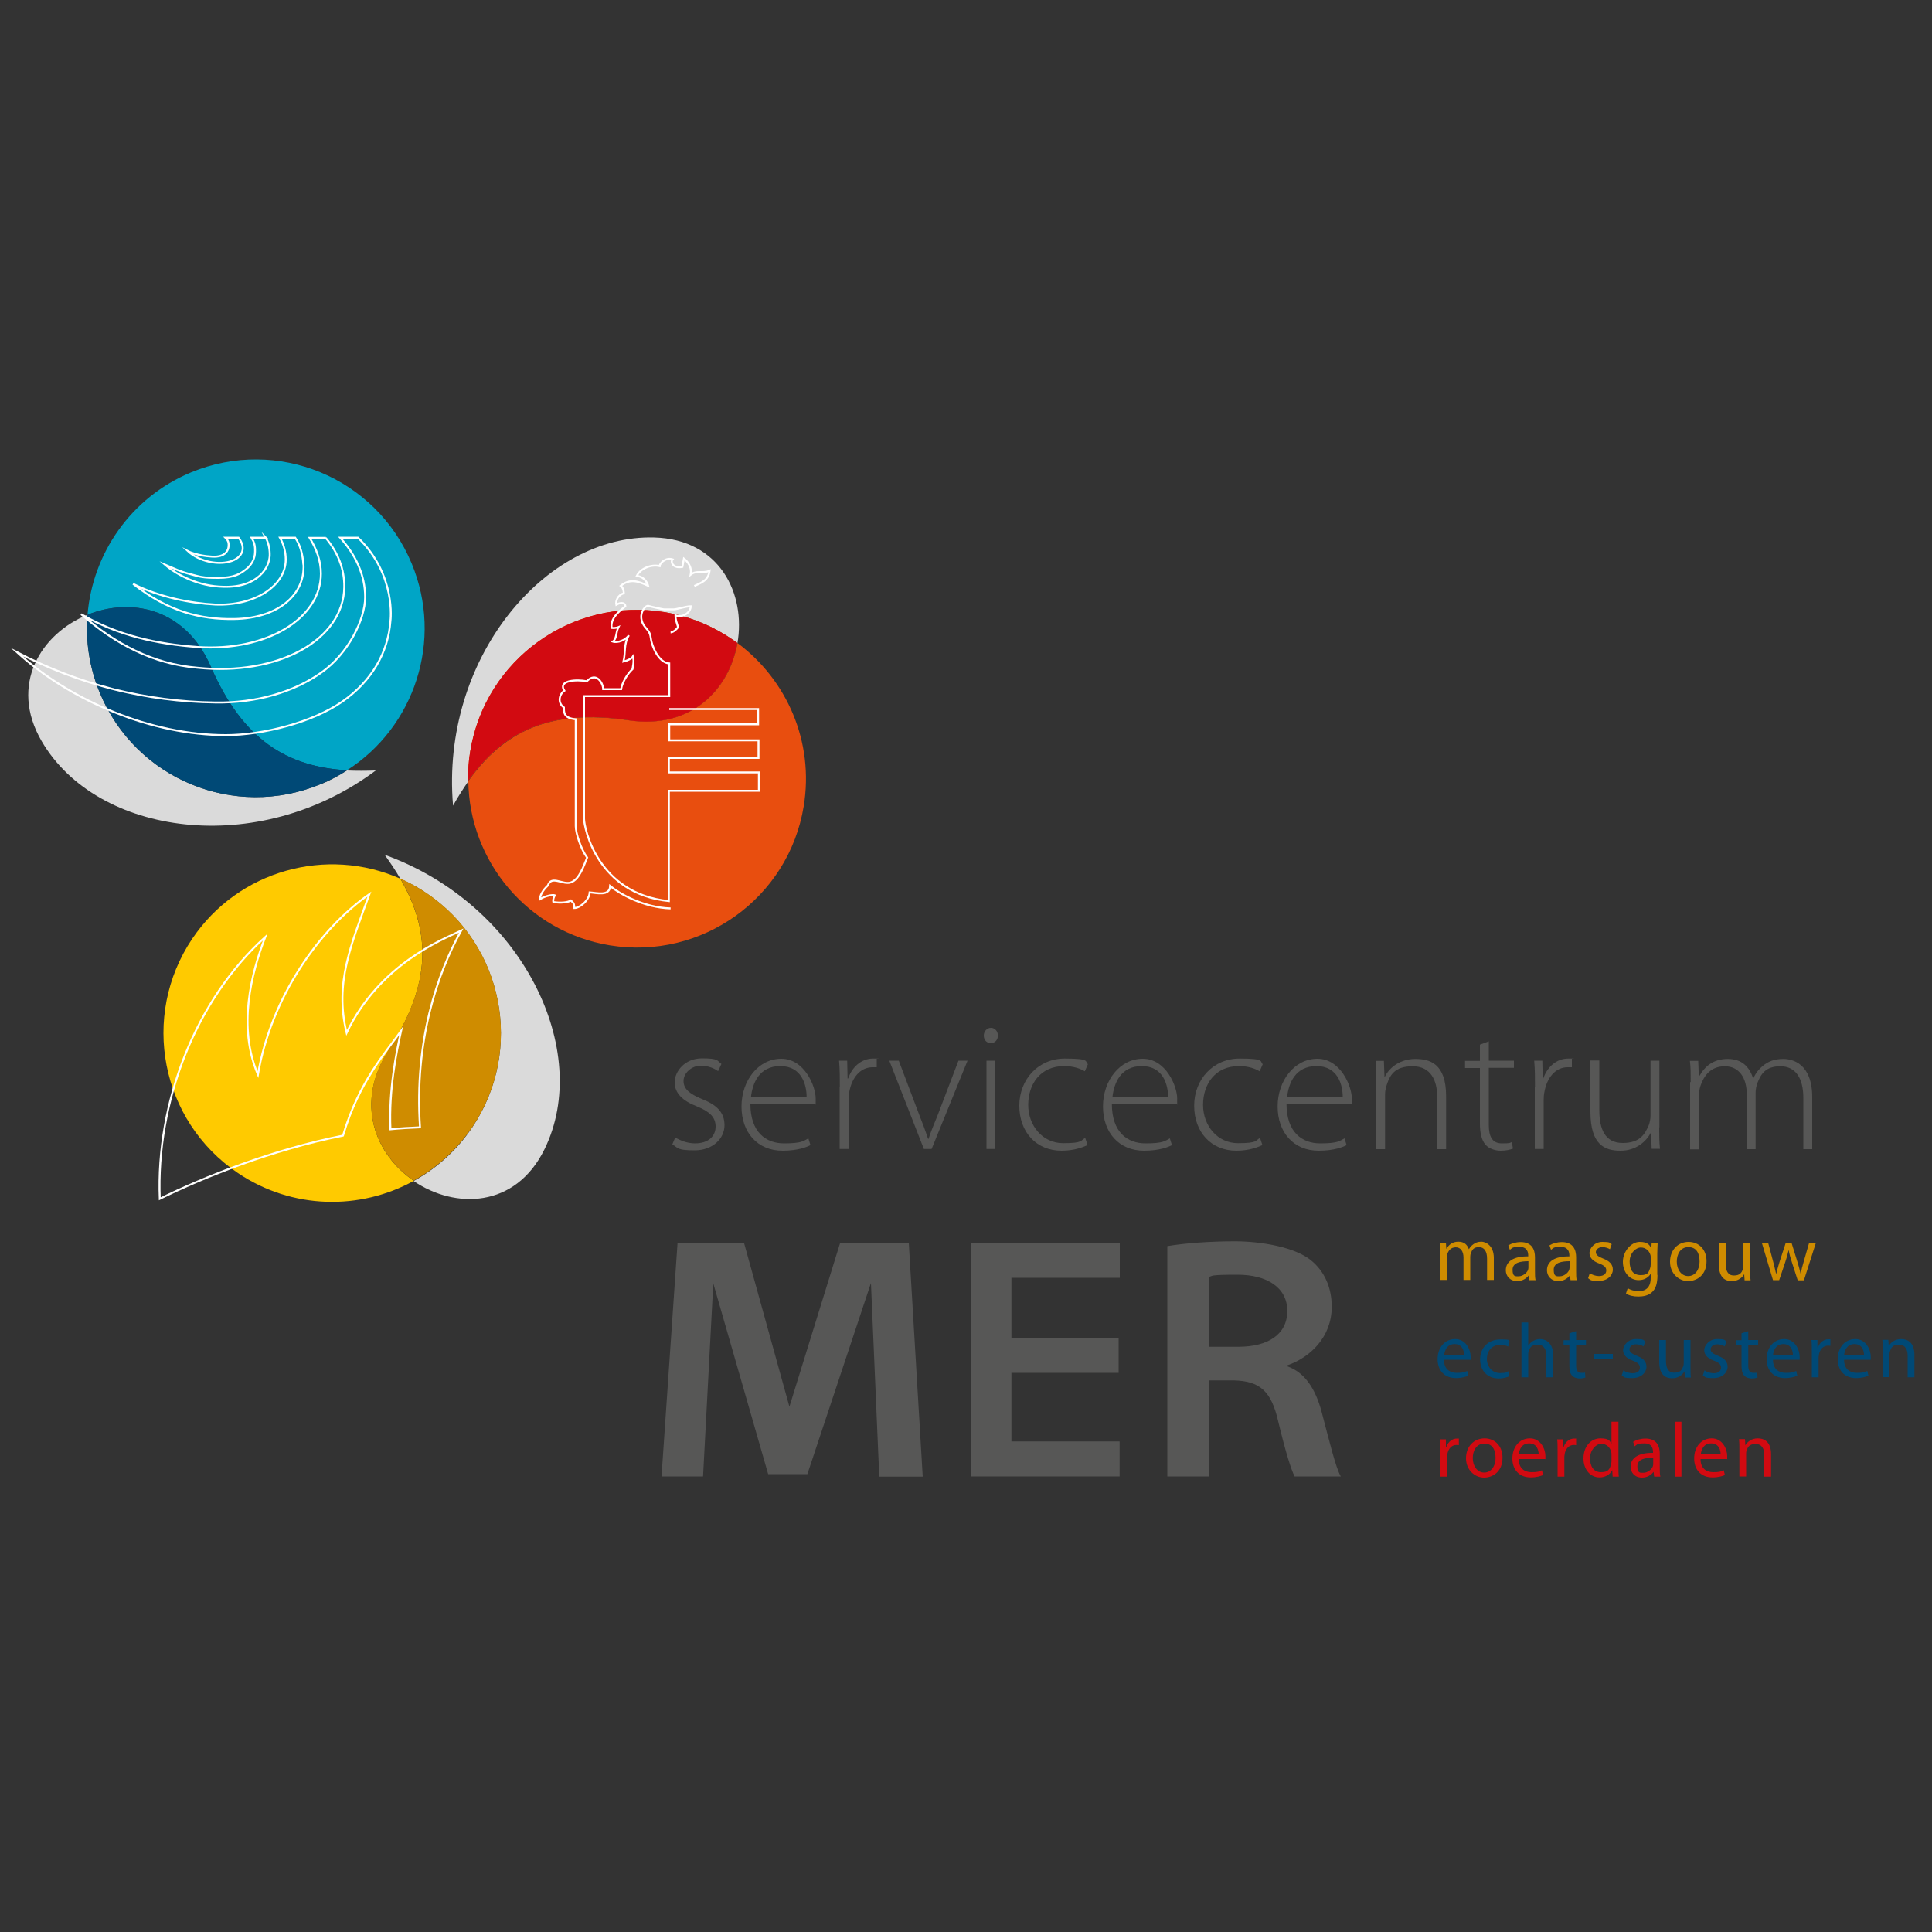 <?xml version="1.0" encoding="UTF-8"?>
<svg id="Layer_1" xmlns="http://www.w3.org/2000/svg" version="1.1" viewBox="0 0 1000 1000">
  <rect x="0" y="0" width="1000" height="1000" fill="#333333" stroke="none"/>
  <defs>
    <style>
      .st0 {
        fill: #00a5c6;
      }

      .st0, .st1, .st2, .st3, .st4, .st5, .st6, .st7 {
        isolation: isolate;
      }

      .st0, .st1, .st3, .st4, .st5, .st6, .st7 {
        mix-blend-mode: multiply;
      }

      .st8 {
        fill: none;
        stroke: #fff;
        stroke-miterlimit: 10;
      }

      .st9, .st1 {
        fill: #004976;
      }

      .st3, .st10 {
        fill: #cf8c00;
      }

      .st11, .st7 {
        fill: #d20a11;
      }

      .st12 {
        fill: #575756;
      }

      .st4 {
        fill: #ffca00;
      }

      .st5 {
        fill: #dadada;
      }

      .st6 {
        fill: #e84e0f;
      }
    </style>
  </defs>
  <g class="st2">
    <g id="uuid-7555fb86-b8d3-4eba-aac6-10ece0159a77">
      <path class="st5" d="M343.9,316.9c14.2,2.3,27,8,37.8,16,4.4-25.5-9.1-53.8-43.1-54.7-56.8-1.6-110.6,63.1-104.1,138.8,2.5-4.5,5.2-8.7,7.9-12.6,0-5.1.3-10.2,1.1-15.4,7.8-47.6,52.8-79.9,100.4-72h0Z"/>
      <path class="st6" d="M381.7,332.8c-4.1,23.6-23.5,44.9-56.4,40-41.2-6.1-64.9,6.2-82.9,31.5.5,41.5,30.7,78,73.2,85,47.6,7.8,92.6-24.4,100.4-72,5.5-33.4-8.8-65.5-34.2-84.4h0Z"/>
      <path class="st6" d="M325.2,372.8c32.9,4.9,52.4-16.4,56.4-40-10.8-8-23.6-13.6-37.8-16-47.6-7.8-92.6,24.4-100.4,72-.9,5.2-1.2,10.3-1.1,15.4,17.9-25.3,41.7-37.6,82.9-31.5h0Z"/>
      <path class="st7" d="M325.2,372.8c32.9,4.9,52.4-16.4,56.4-40-10.8-8-23.6-13.6-37.8-16-47.6-7.8-92.6,24.4-100.4,72-.9,5.2-1.2,10.3-1.1,15.4,17.9-25.3,41.7-37.6,82.9-31.5h0Z"/>
      <path class="st5" d="M199,442.3c3,4.2,5.8,8.3,8.2,12.5,4.6,2.1,9.2,4.5,13.5,7.5,40,26.9,50.6,81.2,23.7,121.3-8,11.9-18.5,21.2-30.3,27.7,21.4,14.6,52.7,14.1,67.7-16.4,25.1-50.9-11.3-126.8-82.8-152.5h0Z"/>
      <path class="st4" d="M201.3,543.2c22.7-34.9,21.4-61.6,5.9-88.4-38-16.8-83.7-4.5-107.7,31.1-26.9,40-16.4,94.3,23.7,121.3,28.1,18.9,63.2,19.3,91,4-19.8-13.5-31-40.1-12.8-68h0Z"/>
      <path class="st3" d="M244.4,583.5c26.9-40,16.4-94.3-23.7-121.3-4.4-2.9-8.9-5.4-13.5-7.5,15.5,26.8,16.8,53.5-5.9,88.4-18.1,27.9-6.9,54.4,12.8,68,11.8-6.5,22.2-15.8,30.3-27.7h0Z"/>
      <path class="st5" d="M165.9,405.9c-44.6,18.5-95.7-2.6-114.2-47.2-5.5-13.3-7.5-27.1-6.4-40.5-24,9.7-40.8,36.2-23.7,65.5,28.6,49,112,60.6,172.9,15.1-5.2.2-10.1.2-14.9,0-4.3,2.7-8.8,5.2-13.7,7.2h0Z"/>
      <path class="st0" d="M109.1,345c16.6,38.2,39.6,51.9,70.5,53.7,35-22.4,50-67.3,33.5-107-18.5-44.6-69.6-65.7-114.2-47.2-31.3,13-51,42.1-53.6,73.7,22.2-9,50.5-3.7,63.8,26.8Z"/>
      <path class="st1" d="M165.9,405.9c4.9-2,9.4-4.4,13.7-7.2-30.9-1.9-53.9-15.5-70.5-53.7-13.2-30.5-41.6-35.8-63.8-26.8-1.1,13.4.9,27.3,6.4,40.5,18.5,44.6,69.6,65.7,114.2,47.2Z"/>
      <path class="st8" d="M177.6,587.6c8.2-27.8,22.4-43.3,30-54-2.5,11.4-6.4,30.4-5.5,50.9,5.1-.5,10.2-.8,15.3-1-3-44.6,8.9-79.5,21.3-101.8-10,4.7-42.4,17.5-59.3,52.9-6.3-25.8,2.3-45.5,11.8-71.8-25.8,17.9-50.9,53.4-57.7,93.4-10.5-24.4-3.6-52.2,3.8-71.2-36.2,32.6-56.6,85.8-54.6,135.5,22.7-11.2,58.4-25.5,94.8-32.7h0Z"/>
      <g>
        <path class="st8" d="M123.4,278.3h-6.7c.9.9,1.5,1.9,1.6,3,.4,3.7-1.8,7.2-8.5,6.8-7.8-.4-12.5-2.8-12.5-2.8,2.7,2.5,6.6,4.5,11.2,5.5,8.8,1.8,16.4-1,17.1-6.4.2-2-.6-4.1-2.1-6.1h0Z"/>
        <path class="st8" d="M137.6,278.3h-7.4c1.4,2.4,1.9,4,1.8,7.3,0,3.5-1.8,6.9-4.7,9.1-2.8,2.2-6,4.4-14.4,4.4s-9.3-.6-14.3-1.9c-5.5-1.4-7.6-2.6-13.3-5,3.6,3.1,8.1,5.8,13.2,7.9s10.9,3.5,17.1,3.6c9.2.3,15.2-2.4,18.9-5.8,3.7-3.4,4.9-7.3,5.1-10.2.1-2.9-.4-6.4-2.1-9.5h0Z"/>
        <path class="st8" d="M185.2,278.3h-9.1c8.1,9,12.9,19.4,12.9,30.8s-8.7,29.3-22.8,39.1c-14,9.9-33.5,15.8-54.8,15.4-17.6-.2-35.2-2.5-52.4-6.8-17.2-4.4-34.1-10.8-50.2-19.2h0c14.1,12.8,31.6,23.5,50.3,31,18.7,7.6,38.7,11.9,57.8,11.9s44.8-6.6,60.2-17.3c15.4-10.7,23.8-25.5,25-41.8,0,0,3.2-23.8-16.8-43.1Z"/>
        <path class="st8" d="M168.7,278.4h-8.4c3.5,5.7,5.8,11.9,5.8,18.5,0,23.4-28.5,40.4-63.7,38-21-1.5-41.4-5.9-60.4-17,17.6,15.4,37.3,25.8,60,27.7,41.8,4.4,75.9-14.3,76.2-41.8.1-9.2-3.2-17.8-9.6-25.4h0Z"/>
        <path class="st8" d="M157,292c-.3-4.9-1.5-9.7-4.2-13.7h-7.9c2,3.5,3,7.4,3,11.3,0,13.8-16.4,24.2-36.6,23.3-12-.6-28.7-3.7-42.4-10.7,18.2,14.3,34.7,18.5,52.3,18.2,22-.3,36.7-12,35.9-28.3h0Z"/>
      </g>
      <g>
        <path class="st8" d="M359.4,303.3c3.1-1.6,7.1-2.4,7.9-7.9-3.5,1.6-6.9-.4-9.8,2,1-5.1-3.5-8.3-3.5-8.3l-.8,4.3c-4.7,1-6.3-2.4-5.1-3.9-3.9-1.2-6.7,2.4-6.7,3.5-4.1-1-9.8,1-11.8,5.1,4.7.4,5.9,5.1,5.9,5.1-5.1-2.4-9.5-3.9-14.2,0,1.6,1.2,1.6,3.9,1.6,3.9-3.1.8-4.3,3.9-3.9,5.9,2.7-1.6,4.7-.8,4.7.8-3.5,2.7-7.9,6.5-7.1,11.2,2.2.2,3.5-.4,3.5-.4-1.4,2.9-.8,5.9-2.9,7.5,2.5.8,6.7-.8,8.3-3.3-2.8,4.7-1.6,8.9-2.8,13.6,2.6-.6,4.5-1.8,4.9-2.6.8,2.7-.2,5.5-.2,6.5-2.7,2.4-5.5,7.3-5.9,10.4h-9.3c0-2.9-3.4-9.3-8.5-4.1-5.1-1-15.1-.6-11.6,4.9-2.4,1.6-3.9,6.1-.2,8.7,0,2.5-.2,5.5,6.1,6.1v55.3c0,3.7,2.7,12,5.9,16.3-2,4.9-4.1,11.2-8.3,12.8-4.1,1.6-10.2-3.9-12,1.6-2.9,2.7-4.1,5.3-4.1,7.1,2.9-1.8,6.7-2.4,7.7-2-1.2,2-.8,3.5-.8,3.5,3.9.6,7.5.2,9.1-.8,1.6,1.6,1.6,1.4,1.8,3.9,2.7,0,7.7-3.9,7.9-8.1,3.5.2,10.4,2.2,10.6-3.3,4.7,3.9,17.3,11.2,31.3,11.6"/>
        <path class="st8" d="M346.4,367h46v7.9h-46v8.3h46.2v9.1h-46.4v7.5h46.6v9.5h-46.6v57.1c-36.8-3.7-43.9-37.6-43.9-42.7v-63.4h44.1v-16.9c-5.5-.4-9.1-8.9-9.6-13.4s-3.7-4.7-4.7-9.1c-1-4.3,2.2-7.7,3.5-7.3s7.5,1.8,8.1,1.8h5.1c1.4,0,6.3-1.6,8.7-1.6.2,2.4-3.3,6.3-7.9,4.7,0,3.1,1.6,5.7,1.2,6.3-.4.6-2.2,2.5-3.7,2.5"/>
      </g>
      <g>
        <path class="st12" d="M349.4,588.7c2.5,1.5,6.2,3.1,10.3,3.1,7.2,0,10.7-3.9,10.7-8.7s-3-7.7-9.6-10.4c-7.5-2.9-11.6-6.9-11.6-12.5s5.2-12.4,14.1-12.4,7.8,1.2,10.1,2.9l-1.7,3.7c-1.6-1.1-4.6-2.8-9.1-2.8s-8.8,3.7-8.8,7.9,3.2,6.7,9.4,9.3c7.4,2.9,11.8,6.7,11.8,13.6s-6.1,13-15.4,13-8.5-1.2-11.6-3.1l1.6-3.8h0Z"/>
        <path class="st12" d="M388.4,571.4c0,14.6,8,20.4,17.4,20.4s10.1-1.3,12.6-2.6l1.1,3.5c-1.7.9-6.4,2.9-14.4,2.9-13.1,0-21.3-9.5-21.3-22.9s8.7-24.7,20.6-24.7,17.8,14.1,17.8,20.6,0,1.9-.2,2.7h-33.7ZM417.5,567.8c0-6.4-2.6-16-13.6-16s-14.4,8.9-15.2,16h28.8Z"/>
        <path class="st12" d="M434.7,562.7c0-4.6,0-9.2-.4-13.7h4.2l.2,9.2h.3c2-5.8,6.7-10.3,12.9-10.3s1.3,0,1.9.2v4.3c-.7,0-1.3,0-2.2,0-6.3,0-10.7,5.4-12,12.7-.3,1.3-.4,2.9-.4,4.4v25.2h-4.6v-32h0Z"/>
        <path class="st12" d="M465.2,549l10.7,28.3c1.8,4.5,3.2,8.3,4.5,12.2h.2c1.2-3.8,2.9-7.8,4.7-12.2l10.8-28.3h4.7l-18.6,45.7h-4l-17.9-45.7h4.9Z"/>
        <path class="st12" d="M512.7,539.9c-2.1,0-3.5-1.8-3.5-3.9s1.6-4,3.7-4,3.6,1.8,3.6,4-1.4,3.9-3.7,3.9h0ZM510.6,594.7v-45.7h4.6v45.7h-4.6Z"/>
        <path class="st12" d="M562.9,592.7c-2,.9-6.7,2.9-13.4,2.9-13.1,0-21.9-9.6-21.9-23.3s9.9-24.4,23.5-24.4,10.3,1.6,12,2.9l-1.6,3.7c-2.2-1.3-5.7-2.7-10.7-2.7-12.3,0-18.6,9.3-18.6,20.1s7.5,19.8,18.1,19.8,8.9-1.5,11.4-2.7l1.2,3.6h0Z"/>
        <path class="st12" d="M575.5,571.4c0,14.6,8,20.4,17.4,20.4s10.1-1.3,12.6-2.6l1.1,3.5c-1.7.9-6.4,2.9-14.4,2.9-13.1,0-21.3-9.5-21.3-22.9s8.7-24.7,20.6-24.7,17.8,14.1,17.8,20.6,0,1.9-.2,2.7h-33.7ZM604.6,567.8c0-6.4-2.6-16-13.6-16s-14.4,8.9-15.2,16h28.8Z"/>
        <path class="st12" d="M653.4,592.7c-2,.9-6.7,2.9-13.4,2.9-13.1,0-21.9-9.6-21.9-23.3s9.9-24.4,23.5-24.4,10.3,1.6,12,2.9l-1.6,3.7c-2.2-1.3-5.7-2.7-10.7-2.7-12.3,0-18.6,9.3-18.6,20.1s7.5,19.8,18.1,19.8,8.9-1.5,11.4-2.7l1.2,3.6h0Z"/>
        <path class="st12" d="M665.9,571.4c0,14.6,8,20.4,17.4,20.4s10.1-1.3,12.6-2.6l1.1,3.5c-1.7.9-6.4,2.9-14.4,2.9-13.1,0-21.3-9.5-21.3-22.9s8.7-24.7,20.6-24.7,17.8,14.1,17.8,20.6,0,1.9-.2,2.7h-33.7ZM695,567.8c0-6.4-2.6-16-13.6-16s-14.4,8.9-15.2,16h28.8Z"/>
        <path class="st12" d="M712.4,560c0-4.2,0-7.3-.4-10.9h4.3l.3,8.2h.2c2.5-5.1,8.3-9.2,15.7-9.2s16,2.2,16,19.3v27.4h-4.6v-27c0-8.4-3.2-15.9-12.7-15.9s-11.9,4.6-13.7,10.5c-.3,1.1-.6,2.6-.6,4v28.4h-4.6v-34.7h0Z"/>
        <path class="st12" d="M770.6,538.9v10.1h13v3.7h-13v29.7c0,5.8,1.8,9.4,6.7,9.4s4.1-.3,5.2-.7l.6,3.4c-1.5.6-3.6,1.1-6.4,1.1s-6.1-1.1-7.8-3.1c-2.1-2.4-2.9-6.3-2.9-10.9v-28.8h-7.7v-3.7h7.7v-8.4l4.6-1.7h0Z"/>
        <path class="st12" d="M794.5,562.7c0-4.6,0-9.2-.4-13.7h4.2l.2,9.2h.3c2-5.8,6.7-10.3,12.9-10.3s1.3,0,1.9.2v4.3c-.7,0-1.3,0-2.2,0-6.3,0-10.7,5.4-12,12.7-.3,1.3-.4,2.9-.4,4.4v25.2h-4.6v-32h0Z"/>
        <path class="st12" d="M858.8,583.5c0,4,0,7.6.4,11.1h-4.3l-.3-8.2h-.2c-2.3,4.3-7.5,9.2-15.6,9.2s-15.6-2.9-15.6-20.2v-26.5h4.6v25.7c0,9.9,3,17,12.1,17s11.5-4.7,13.5-9.2c.5-1.4.9-3.2.9-5v-28.4h4.6v34.5h0Z"/>
        <path class="st12" d="M875.1,560c0-4.2,0-7.3-.4-10.9h4.3l.3,8h.2c2.9-5.2,7.3-9,14.8-9s11.1,4.2,13.1,9.9h.2c1.2-2.7,2.9-4.7,4.7-6.2,2.9-2.4,6-3.7,10.8-3.7s14.9,2.5,14.9,19.8v26.9h-4.6v-26.5c0-10.3-4-16.4-11.9-16.4s-10.2,4.3-12,9c-.4,1.3-.8,2.9-.8,4.6v29.3h-4.6v-28.6c0-8.2-3.9-14.3-11.3-14.3s-10.9,4.9-12.7,10.3c-.4,1.3-.7,2.9-.7,4.5v28.2h-4.6v-34.7h0Z"/>
      </g>
      <g>
        <path class="st12" d="M579,710.6h-55.5v35.5h56v18.1h-76.7v-120.9h76.8v18.1h-56.1v31.2h55.5v17.9h0Z"/>
        <path class="st12" d="M604.2,645c8.7-1.5,21.7-2.5,35-2.5s30.7,2.9,39.2,9.7c7,5.6,10.9,14,10.9,24.2,0,15.6-11.1,26.2-23,30.3v.5c9.1,3.2,14.5,11.6,17.7,23.3,4,15.1,7.3,29.1,10,33.7h-23.9c-1.9-3.6-4.9-13.5-8.5-28.5-3.6-15.8-9.6-20.8-22.8-21.2h-13.2v49.7h-21.4v-119.3h0ZM625.6,697.1h15.3c15.6,0,25.4-6.5,25.4-18.6s-10.6-18.7-25.7-18.7-12.7.6-15,1.2v36.1Z"/>
        <polygon class="st12" points="342.4 764.2 363.9 764.2 369.2 664.3 397.6 763 417.9 763 450.8 664.1 455.1 764.3 477.6 764.3 470.4 643.5 434.8 643.5 408.6 728.1 385.1 643.3 350.7 643.3 342.4 764.2"/>
      </g>
      <g>
        <path class="st10" d="M745.5,648.5c0-2,0-3.6-.2-5.3h3.1l.2,3.1h.1c1.1-1.8,2.9-3.6,6.1-3.6s4.6,1.6,5.5,3.9h0c.6-1.1,1.4-1.9,2.2-2.5,1.2-.9,2.4-1.4,4.3-1.4s6.4,1.7,6.4,8.4v11.4h-3.5v-11c0-3.7-1.4-6-4.2-6s-3.6,1.5-4.2,3.2c-.2.5-.3,1.1-.3,1.8v12h-3.5v-11.6c0-3.1-1.4-5.3-4-5.3s-3.8,1.8-4.4,3.5c-.2.5-.3,1.1-.3,1.7v11.7h-3.5v-14.1h0Z"/>
        <path class="st10" d="M794.5,658c0,1.7,0,3.3.3,4.6h-3.2l-.3-2.4h-.1c-1.1,1.5-3.2,2.9-5.9,2.9-3.9,0-5.9-2.8-5.9-5.6,0-4.7,4.2-7.3,11.6-7.2v-.4c0-1.6-.4-4.5-4.4-4.5s-3.7.5-5.1,1.5l-.8-2.3c1.6-1,3.9-1.7,6.4-1.7,5.9,0,7.4,4,7.4,7.9v7.3h0ZM791.1,652.8c-3.8,0-8.2.6-8.2,4.4s1.5,3.4,3.3,3.4,4.1-1.6,4.7-3.3c.1-.4.2-.8.2-1.1v-3.4h0Z"/>
        <path class="st10" d="M815.8,658c0,1.7,0,3.3.3,4.6h-3.2l-.3-2.4h-.1c-1.1,1.5-3.2,2.9-5.9,2.9-3.9,0-5.9-2.8-5.9-5.6,0-4.7,4.2-7.3,11.6-7.2v-.4c0-1.6-.4-4.5-4.4-4.5s-3.7.5-5.1,1.5l-.8-2.3c1.6-1,3.9-1.7,6.4-1.7,5.9,0,7.4,4,7.4,7.9v7.3h0ZM812.4,652.8c-3.8,0-8.2.6-8.2,4.4s1.5,3.4,3.3,3.4,4.1-1.6,4.7-3.3c.1-.4.2-.8.2-1.1v-3.4h0Z"/>
        <path class="st10" d="M823,659.1c1,.7,2.9,1.4,4.6,1.4,2.6,0,3.8-1.3,3.8-2.9s-1-2.6-3.6-3.6c-3.5-1.2-5.1-3.2-5.1-5.5s2.5-5.7,6.7-5.7,3.7.5,4.8,1.2l-.9,2.6c-.8-.5-2.2-1.1-4-1.1s-3.3,1.2-3.3,2.6,1.2,2.3,3.7,3.3c3.4,1.3,5.1,3,5.1,5.8s-2.6,5.8-7.3,5.8-4.1-.5-5.5-1.4l.9-2.7h0Z"/>
        <path class="st10" d="M857.9,659.9c0,4.4-.9,7.2-2.8,8.9-1.9,1.8-4.6,2.3-7.1,2.3s-4.9-.5-6.4-1.6l.9-2.7c1.3.8,3.3,1.5,5.7,1.5,3.6,0,6.2-1.9,6.2-6.8v-2.2h0c-1.1,1.8-3.2,3.3-6.2,3.3-4.8,0-8.2-4.1-8.2-9.5s4.3-10.3,8.7-10.3,5.2,1.8,6,3.4h0l.2-2.9h3.1c0,1.4-.2,3-.2,5.3v11.3h0ZM854.4,651c0-.6,0-1.1-.2-1.6-.6-2-2.4-3.7-4.9-3.7s-5.8,2.8-5.8,7.3,1.9,7,5.7,7,4.1-1.4,4.9-3.6c.2-.6.3-1.3.3-1.9v-3.5h0Z"/>
        <path class="st10" d="M883.3,652.8c0,7.2-5,10.3-9.6,10.3s-9.3-3.8-9.3-10,4.2-10.3,9.6-10.3,9.3,4,9.3,10h0ZM867.9,653c0,4.2,2.4,7.5,5.9,7.5s5.9-3.2,5.9-7.5-1.6-7.5-5.8-7.5-6,3.8-6,7.5h0Z"/>
        <path class="st10" d="M905.9,657.4c0,2,0,3.8.2,5.3h-3.1l-.2-3.2h0c-.9,1.6-3,3.6-6.4,3.6s-6.7-1.7-6.7-8.5v-11.3h3.5v10.7c0,3.7,1.1,6.2,4.3,6.2s4-1.6,4.6-3.2c.2-.5.3-1.2.3-1.8v-11.9h3.5v14.1h0Z"/>
        <path class="st10" d="M915.2,643.3l2.6,9.8c.5,2.2,1.1,4.2,1.5,6.2h.1c.4-2,1.1-4,1.7-6.2l3.2-9.8h3l3,9.7c.7,2.3,1.3,4.4,1.7,6.3h.1c.3-2,.8-4,1.5-6.3l2.8-9.7h3.5l-6.2,19.4h-3.2l-3-9.3c-.7-2.2-1.3-4.1-1.7-6.4h0c-.5,2.3-1.1,4.3-1.8,6.4l-3.1,9.2h-3.2l-5.8-19.4h3.6Z"/>
      </g>
      <g>
        <path class="st9" d="M747.4,703.9c0,4.8,3.1,6.7,6.6,6.7s4-.4,5.4-1l.6,2.5c-1.3.5-3.4,1.2-6.4,1.2-6,0-9.5-4-9.5-9.8s3.5-10.4,9.1-10.4,8,5.6,8,9.1,0,1.3-.1,1.6h-13.6ZM757.8,701.4c0-2.2-.9-5.7-4.9-5.7s-5.1,3.3-5.4,5.7h10.3Z"/>
        <path class="st9" d="M781.3,712.3c-.9.5-3,1.2-5.6,1.2-5.8,0-9.6-4-9.6-9.9s4.1-10.3,10.4-10.3,3.9.5,4.9,1l-.8,2.7c-.8-.5-2.2-.9-4.1-.9-4.4,0-6.9,3.3-6.9,7.3s2.9,7.3,6.7,7.3,3.3-.5,4.3-1l.6,2.6h0Z"/>
        <path class="st9" d="M787.5,684.5h3.5v12.1h0c.5-1,1.5-1.9,2.5-2.5,1-.6,2.3-1,3.6-1,2.6,0,6.8,1.6,6.8,8.3v11.5h-3.5v-11.1c0-3.1-1.2-5.8-4.5-5.8s-4.1,1.6-4.7,3.5c-.2.5-.2,1-.2,1.7v11.7h-3.5v-28.4h0Z"/>
        <path class="st9" d="M815.8,689v4.6h5.1v2.7h-5.1v10.5c0,2.4.7,3.8,2.6,3.8s1.5,0,2-.2l.2,2.6c-.7.3-1.8.5-3.1.5s-3-.5-3.8-1.5c-1-1-1.4-2.8-1.4-5v-10.6h-3v-2.7h3v-3.6l3.5-1.1h0Z"/>
        <path class="st9" d="M834.8,700.8v2.6h-9.9v-2.6h9.9Z"/>
        <path class="st9" d="M840.4,709.4c1,.7,2.9,1.4,4.6,1.4,2.6,0,3.8-1.3,3.8-2.9s-1-2.6-3.6-3.6c-3.5-1.2-5.1-3.2-5.1-5.5s2.5-5.7,6.7-5.7,3.7.5,4.8,1.2l-.9,2.6c-.8-.5-2.2-1.1-4-1.1s-3.3,1.2-3.3,2.6,1.2,2.3,3.7,3.3c3.4,1.3,5.1,3,5.1,5.8s-2.6,5.8-7.3,5.8-4.1-.5-5.5-1.4l.9-2.7h0Z"/>
        <path class="st9" d="M875,707.7c0,2,0,3.8.2,5.3h-3.1l-.2-3.2h0c-.9,1.6-3,3.6-6.4,3.6s-6.7-1.7-6.7-8.5v-11.3h3.5v10.7c0,3.7,1.1,6.2,4.3,6.2s4-1.6,4.6-3.2c.2-.5.3-1.2.3-1.8v-11.9h3.5v14.1h0Z"/>
        <path class="st9" d="M882.4,709.4c1,.7,2.9,1.4,4.6,1.4,2.6,0,3.8-1.3,3.8-2.9s-1-2.6-3.6-3.6c-3.5-1.2-5.1-3.2-5.1-5.5s2.5-5.7,6.7-5.7,3.7.5,4.8,1.2l-.9,2.6c-.8-.5-2.2-1.1-4-1.1s-3.3,1.2-3.3,2.6,1.2,2.3,3.7,3.3c3.4,1.3,5.1,3,5.1,5.8s-2.6,5.8-7.3,5.8-4.1-.5-5.5-1.4l.9-2.7h0Z"/>
        <path class="st9" d="M904.9,689v4.6h5.1v2.7h-5.1v10.5c0,2.4.7,3.8,2.6,3.8s1.5,0,2-.2l.2,2.6c-.7.3-1.8.5-3.1.5s-3-.5-3.8-1.5c-1-1-1.4-2.8-1.4-5v-10.6h-3v-2.7h3v-3.6l3.5-1.1h0Z"/>
        <path class="st9" d="M917.7,703.9c0,4.8,3.1,6.7,6.6,6.7s4-.4,5.4-1l.6,2.5c-1.3.5-3.4,1.2-6.4,1.2-6,0-9.5-4-9.5-9.8s3.5-10.4,9.1-10.4,8,5.6,8,9.1,0,1.3-.1,1.6h-13.6ZM928,701.4c0-2.2-.9-5.7-4.9-5.7s-5.1,3.3-5.4,5.7h10.3Z"/>
        <path class="st9" d="M937.8,699.6c0-2.3,0-4.2-.2-6h3.1v3.8h.3c.9-2.6,3-4.2,5.4-4.2s.7,0,1,.1v3.3c-.4,0-.7-.1-1.2-.1-2.5,0-4.2,1.9-4.7,4.5,0,.5-.2,1-.2,1.6v10.3h-3.5v-13.3h0Z"/>
        <path class="st9" d="M954.5,703.9c0,4.8,3.1,6.7,6.6,6.7s4-.4,5.4-1l.6,2.5c-1.3.5-3.4,1.2-6.4,1.2-6,0-9.5-4-9.5-9.8s3.5-10.4,9.1-10.4,8,5.6,8,9.1,0,1.3-.1,1.6h-13.6ZM964.8,701.4c0-2.2-.9-5.7-4.9-5.7s-5.1,3.3-5.4,5.7h10.3Z"/>
        <path class="st9" d="M974.5,698.8c0-2,0-3.6-.2-5.3h3.1l.2,3.2h0c1-1.8,3.2-3.6,6.4-3.6s6.9,1.6,6.9,8.2v11.6h-3.5v-11.2c0-3.1-1.2-5.7-4.5-5.7s-4.1,1.6-4.7,3.6c-.2.4-.2,1-.2,1.6v11.6h-3.5v-14.1h0Z"/>
      </g>
      <g>
        <path class="st11" d="M745.5,751c0-2.3,0-4.2-.2-6h3.1v3.8h.3c.9-2.6,3-4.2,5.4-4.2s.7,0,1,.1v3.3c-.4,0-.7-.1-1.2-.1-2.5,0-4.2,1.9-4.7,4.5,0,.5-.2,1-.2,1.6v10.3h-3.5v-13.3h0Z"/>
        <path class="st11" d="M777.7,754.5c0,7.2-5,10.3-9.6,10.3s-9.3-3.8-9.3-10,4.2-10.3,9.6-10.3,9.3,4,9.3,10h0ZM762.3,754.7c0,4.2,2.4,7.5,5.9,7.5s5.9-3.2,5.9-7.5-1.6-7.5-5.8-7.5-6,3.8-6,7.5h0Z"/>
        <path class="st11" d="M786.1,755.3c0,4.8,3.1,6.7,6.6,6.7s4-.4,5.4-1l.6,2.5c-1.3.5-3.4,1.2-6.4,1.2-6,0-9.5-4-9.5-9.8s3.5-10.4,9.1-10.4,8,5.6,8,9.1,0,1.3-.1,1.6h-13.6ZM796.4,752.8c0-2.2-.9-5.7-4.9-5.7s-5.1,3.3-5.4,5.7h10.3Z"/>
        <path class="st11" d="M806.2,751c0-2.3,0-4.2-.2-6h3.1v3.8h.3c.9-2.6,3-4.2,5.4-4.2s.7,0,1,.1v3.3c-.4,0-.7-.1-1.2-.1-2.5,0-4.2,1.9-4.7,4.5,0,.5-.2,1-.2,1.6v10.3h-3.5v-13.3h0Z"/>
        <path class="st11" d="M837.7,735.9v23.4c0,1.7,0,3.7.2,5h-3.2l-.2-3.4h0c-1.1,2.2-3.5,3.8-6.6,3.8-4.7,0-8.3-4-8.3-9.8,0-6.4,4-10.4,8.7-10.4s5,1.4,5.8,3h0v-11.6h3.5ZM834.1,752.9c0-.4,0-1-.2-1.5-.5-2.2-2.4-4.1-5.1-4.1s-5.8,3.2-5.8,7.5,1.9,7.2,5.7,7.2,4.5-1.6,5.2-4.2c.1-.5.2-1,.2-1.5v-3.4h0Z"/>
        <path class="st11" d="M859.1,759.7c0,1.7,0,3.3.3,4.6h-3.2l-.3-2.4h-.1c-1.1,1.5-3.2,2.9-5.9,2.9-3.9,0-5.9-2.8-5.9-5.6,0-4.7,4.2-7.3,11.6-7.2v-.4c0-1.6-.4-4.5-4.4-4.5s-3.7.5-5.1,1.5l-.8-2.3c1.6-1,3.9-1.7,6.4-1.7,5.9,0,7.4,4,7.4,7.9v7.3h0ZM855.7,754.5c-3.8,0-8.2.6-8.2,4.4s1.5,3.4,3.3,3.4,4.1-1.6,4.7-3.3c.1-.4.2-.8.2-1.1v-3.4h0Z"/>
        <path class="st11" d="M866.8,735.9h3.5v28.4h-3.5v-28.4Z"/>
        <path class="st11" d="M880.2,755.3c0,4.8,3.1,6.7,6.6,6.7s4-.4,5.4-1l.6,2.5c-1.3.5-3.4,1.2-6.4,1.2-6,0-9.5-4-9.5-9.8s3.5-10.4,9.1-10.4,8,5.6,8,9.1,0,1.3-.1,1.6h-13.6ZM890.6,752.8c0-2.2-.9-5.7-4.9-5.7s-5.1,3.3-5.4,5.7h10.3Z"/>
        <path class="st11" d="M900.3,750.2c0-2,0-3.6-.2-5.3h3.1l.2,3.2h0c1-1.8,3.2-3.6,6.4-3.6s6.9,1.6,6.9,8.2v11.6h-3.5v-11.2c0-3.1-1.2-5.7-4.5-5.7s-4.1,1.6-4.7,3.6c-.2.4-.2,1-.2,1.6v11.6h-3.5v-14.1h0Z"/>
      </g>
    </g>
  </g>
</svg>